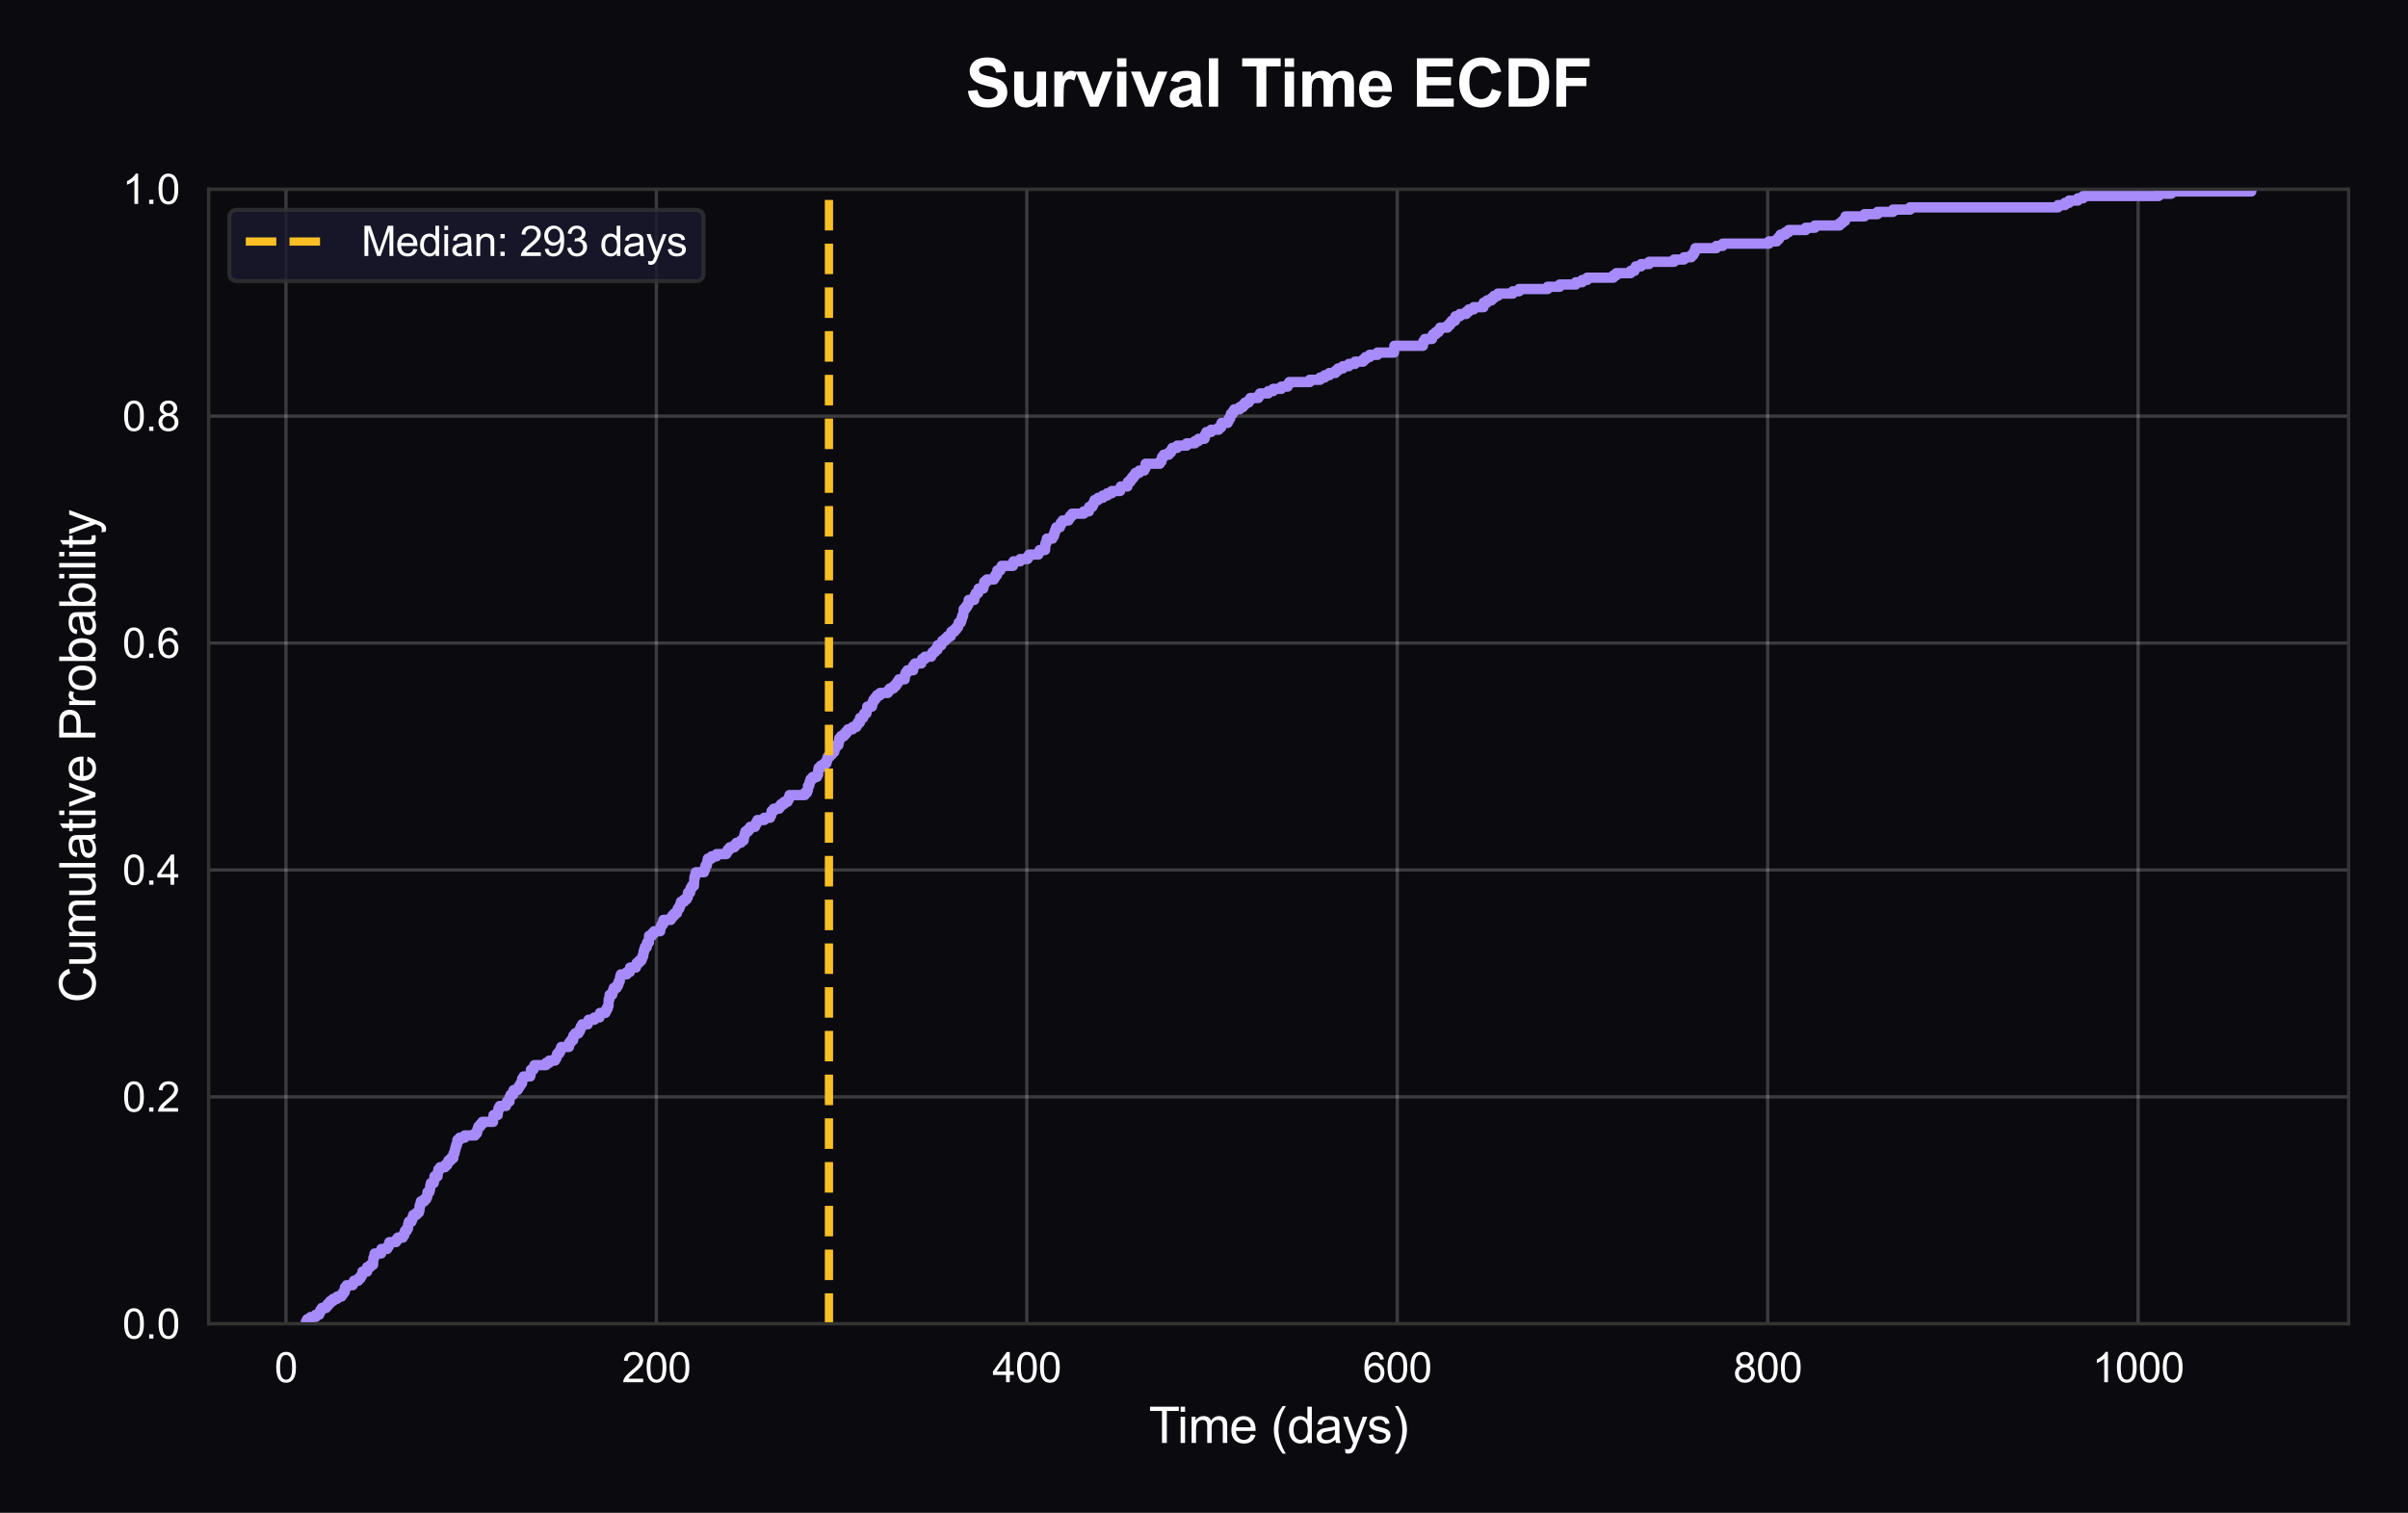 <?xml version="1.0" encoding="utf-8" standalone="no"?>
<!DOCTYPE svg PUBLIC "-//W3C//DTD SVG 1.1//EN"
  "http://www.w3.org/Graphics/SVG/1.1/DTD/svg11.dtd">
<svg xmlns:xlink="http://www.w3.org/1999/xlink" viewBox="0 0 583.555 366.659" xmlns="http://www.w3.org/2000/svg" version="1.1">
 <defs>
  <style type="text/css">*{stroke-linejoin: round; stroke-linecap: butt}</style>
 </defs>
 <g id="figure_1">
  <g id="patch_1">
   <path d="M 0 366.659 
L 583.555 366.659 
L 583.555 0 
L 0 0 
z
" style="fill: #0a0a0f"/>
  </g>
  <g id="axes_1">
   <g id="patch_2">
    <path d="M 50.561 320.853 
L 569.155 320.853 
L 569.155 45.852 
L 50.561 45.852 
z
" style="fill: #0a0a0f"/>
   </g>
   <g id="matplotlib.axis_1">
    <g id="xtick_1">
     <g id="line2d_1">
      <path d="M 69.296 320.853 
L 69.296 45.852 
" clip-path="url(#p61bd8ec596)" style="fill: none; stroke: #ffffff; stroke-opacity: 0.2; stroke-width: 0.8; stroke-linecap: round"/>
     </g>
     <g id="text_1">
      <!-- 0 -->
      <g style="fill: #ffffff" transform="translate(66.515 335.01) scale(0.1 -0.1)">
       <defs>
        <path id="ArialMT-30" d="M 266 2259 
Q 266 3072 433 3567 
Q 600 4063 929 4331 
Q 1259 4600 1759 4600 
Q 2128 4600 2406 4451 
Q 2684 4303 2865 4023 
Q 3047 3744 3150 3342 
Q 3253 2941 3253 2259 
Q 3253 1453 3087 958 
Q 2922 463 2592 192 
Q 2263 -78 1759 -78 
Q 1097 -78 719 397 
Q 266 969 266 2259 
z
M 844 2259 
Q 844 1131 1108 757 
Q 1372 384 1759 384 
Q 2147 384 2411 759 
Q 2675 1134 2675 2259 
Q 2675 3391 2411 3762 
Q 2147 4134 1753 4134 
Q 1366 4134 1134 3806 
Q 844 3388 844 2259 
z
" transform="scale(0.016)"/>
       </defs>
       <use xlink:href="#ArialMT-30"/>
      </g>
     </g>
    </g>
    <g id="xtick_2">
     <g id="line2d_2">
      <path d="M 159.067 320.853 
L 159.067 45.852 
" clip-path="url(#p61bd8ec596)" style="fill: none; stroke: #ffffff; stroke-opacity: 0.2; stroke-width: 0.8; stroke-linecap: round"/>
     </g>
     <g id="text_2">
      <!-- 200 -->
      <g style="fill: #ffffff" transform="translate(150.725 335.01) scale(0.1 -0.1)">
       <defs>
        <path id="ArialMT-32" d="M 3222 541 
L 3222 0 
L 194 0 
Q 188 203 259 391 
Q 375 700 629 1000 
Q 884 1300 1366 1694 
Q 2113 2306 2375 2664 
Q 2638 3022 2638 3341 
Q 2638 3675 2398 3904 
Q 2159 4134 1775 4134 
Q 1369 4134 1125 3890 
Q 881 3647 878 3216 
L 300 3275 
Q 359 3922 746 4261 
Q 1134 4600 1788 4600 
Q 2447 4600 2831 4234 
Q 3216 3869 3216 3328 
Q 3216 3053 3103 2787 
Q 2991 2522 2730 2228 
Q 2469 1934 1863 1422 
Q 1356 997 1212 845 
Q 1069 694 975 541 
L 3222 541 
z
" transform="scale(0.016)"/>
       </defs>
       <use xlink:href="#ArialMT-32"/>
       <use xlink:href="#ArialMT-30" transform="translate(55.615 0)"/>
       <use xlink:href="#ArialMT-30" transform="translate(111.23 0)"/>
      </g>
     </g>
    </g>
    <g id="xtick_3">
     <g id="line2d_3">
      <path d="M 248.838 320.853 
L 248.838 45.852 
" clip-path="url(#p61bd8ec596)" style="fill: none; stroke: #ffffff; stroke-opacity: 0.2; stroke-width: 0.8; stroke-linecap: round"/>
     </g>
     <g id="text_3">
      <!-- 400 -->
      <g style="fill: #ffffff" transform="translate(240.497 335.01) scale(0.1 -0.1)">
       <defs>
        <path id="ArialMT-34" d="M 2069 0 
L 2069 1097 
L 81 1097 
L 81 1613 
L 2172 4581 
L 2631 4581 
L 2631 1613 
L 3250 1613 
L 3250 1097 
L 2631 1097 
L 2631 0 
L 2069 0 
z
M 2069 1613 
L 2069 3678 
L 634 1613 
L 2069 1613 
z
" transform="scale(0.016)"/>
       </defs>
       <use xlink:href="#ArialMT-34"/>
       <use xlink:href="#ArialMT-30" transform="translate(55.615 0)"/>
       <use xlink:href="#ArialMT-30" transform="translate(111.23 0)"/>
      </g>
     </g>
    </g>
    <g id="xtick_4">
     <g id="line2d_4">
      <path d="M 338.609 320.853 
L 338.609 45.852 
" clip-path="url(#p61bd8ec596)" style="fill: none; stroke: #ffffff; stroke-opacity: 0.2; stroke-width: 0.8; stroke-linecap: round"/>
     </g>
     <g id="text_4">
      <!-- 600 -->
      <g style="fill: #ffffff" transform="translate(330.268 335.01) scale(0.1 -0.1)">
       <defs>
        <path id="ArialMT-36" d="M 3184 3459 
L 2625 3416 
Q 2550 3747 2413 3897 
Q 2184 4138 1850 4138 
Q 1581 4138 1378 3988 
Q 1113 3794 959 3422 
Q 806 3050 800 2363 
Q 1003 2672 1297 2822 
Q 1591 2972 1913 2972 
Q 2475 2972 2870 2558 
Q 3266 2144 3266 1488 
Q 3266 1056 3080 686 
Q 2894 316 2569 119 
Q 2244 -78 1831 -78 
Q 1128 -78 684 439 
Q 241 956 241 2144 
Q 241 3472 731 4075 
Q 1159 4600 1884 4600 
Q 2425 4600 2770 4297 
Q 3116 3994 3184 3459 
z
M 888 1484 
Q 888 1194 1011 928 
Q 1134 663 1356 523 
Q 1578 384 1822 384 
Q 2178 384 2434 671 
Q 2691 959 2691 1453 
Q 2691 1928 2437 2201 
Q 2184 2475 1800 2475 
Q 1419 2475 1153 2201 
Q 888 1928 888 1484 
z
" transform="scale(0.016)"/>
       </defs>
       <use xlink:href="#ArialMT-36"/>
       <use xlink:href="#ArialMT-30" transform="translate(55.615 0)"/>
       <use xlink:href="#ArialMT-30" transform="translate(111.23 0)"/>
      </g>
     </g>
    </g>
    <g id="xtick_5">
     <g id="line2d_5">
      <path d="M 428.38 320.853 
L 428.38 45.852 
" clip-path="url(#p61bd8ec596)" style="fill: none; stroke: #ffffff; stroke-opacity: 0.2; stroke-width: 0.8; stroke-linecap: round"/>
     </g>
     <g id="text_5">
      <!-- 800 -->
      <g style="fill: #ffffff" transform="translate(420.039 335.01) scale(0.1 -0.1)">
       <defs>
        <path id="ArialMT-38" d="M 1131 2484 
Q 781 2613 612 2850 
Q 444 3088 444 3419 
Q 444 3919 803 4259 
Q 1163 4600 1759 4600 
Q 2359 4600 2725 4251 
Q 3091 3903 3091 3403 
Q 3091 3084 2923 2848 
Q 2756 2613 2416 2484 
Q 2838 2347 3058 2040 
Q 3278 1734 3278 1309 
Q 3278 722 2862 322 
Q 2447 -78 1769 -78 
Q 1091 -78 675 323 
Q 259 725 259 1325 
Q 259 1772 486 2073 
Q 713 2375 1131 2484 
z
M 1019 3438 
Q 1019 3113 1228 2906 
Q 1438 2700 1772 2700 
Q 2097 2700 2305 2904 
Q 2513 3109 2513 3406 
Q 2513 3716 2298 3927 
Q 2084 4138 1766 4138 
Q 1444 4138 1231 3931 
Q 1019 3725 1019 3438 
z
M 838 1322 
Q 838 1081 952 856 
Q 1066 631 1291 507 
Q 1516 384 1775 384 
Q 2178 384 2440 643 
Q 2703 903 2703 1303 
Q 2703 1709 2433 1975 
Q 2163 2241 1756 2241 
Q 1359 2241 1098 1978 
Q 838 1716 838 1322 
z
" transform="scale(0.016)"/>
       </defs>
       <use xlink:href="#ArialMT-38"/>
       <use xlink:href="#ArialMT-30" transform="translate(55.615 0)"/>
       <use xlink:href="#ArialMT-30" transform="translate(111.23 0)"/>
      </g>
     </g>
    </g>
    <g id="xtick_6">
     <g id="line2d_6">
      <path d="M 518.151 320.853 
L 518.151 45.852 
" clip-path="url(#p61bd8ec596)" style="fill: none; stroke: #ffffff; stroke-opacity: 0.2; stroke-width: 0.8; stroke-linecap: round"/>
     </g>
     <g id="text_6">
      <!-- 1000 -->
      <g style="fill: #ffffff" transform="translate(507.029 335.01) scale(0.1 -0.1)">
       <defs>
        <path id="ArialMT-31" d="M 2384 0 
L 1822 0 
L 1822 3584 
Q 1619 3391 1289 3197 
Q 959 3003 697 2906 
L 697 3450 
Q 1169 3672 1522 3987 
Q 1875 4303 2022 4600 
L 2384 4600 
L 2384 0 
z
" transform="scale(0.016)"/>
       </defs>
       <use xlink:href="#ArialMT-31"/>
       <use xlink:href="#ArialMT-30" transform="translate(55.615 0)"/>
       <use xlink:href="#ArialMT-30" transform="translate(111.23 0)"/>
       <use xlink:href="#ArialMT-30" transform="translate(166.846 0)"/>
      </g>
     </g>
    </g>
    <g id="text_7">
     <!-- Time (days) -->
     <g style="fill: #ffffff" transform="translate(278.415 349.733) scale(0.12 -0.12)">
      <defs>
       <path id="ArialMT-54" d="M 1659 0 
L 1659 4041 
L 150 4041 
L 150 4581 
L 3781 4581 
L 3781 4041 
L 2266 4041 
L 2266 0 
L 1659 0 
z
" transform="scale(0.016)"/>
       <path id="ArialMT-69" d="M 425 3934 
L 425 4581 
L 988 4581 
L 988 3934 
L 425 3934 
z
M 425 0 
L 425 3319 
L 988 3319 
L 988 0 
L 425 0 
z
" transform="scale(0.016)"/>
       <path id="ArialMT-6d" d="M 422 0 
L 422 3319 
L 925 3319 
L 925 2853 
Q 1081 3097 1340 3245 
Q 1600 3394 1931 3394 
Q 2300 3394 2536 3241 
Q 2772 3088 2869 2813 
Q 3263 3394 3894 3394 
Q 4388 3394 4653 3120 
Q 4919 2847 4919 2278 
L 4919 0 
L 4359 0 
L 4359 2091 
Q 4359 2428 4304 2576 
Q 4250 2725 4106 2815 
Q 3963 2906 3769 2906 
Q 3419 2906 3187 2673 
Q 2956 2441 2956 1928 
L 2956 0 
L 2394 0 
L 2394 2156 
Q 2394 2531 2256 2718 
Q 2119 2906 1806 2906 
Q 1569 2906 1367 2781 
Q 1166 2656 1075 2415 
Q 984 2175 984 1722 
L 984 0 
L 422 0 
z
" transform="scale(0.016)"/>
       <path id="ArialMT-65" d="M 2694 1069 
L 3275 997 
Q 3138 488 2766 206 
Q 2394 -75 1816 -75 
Q 1088 -75 661 373 
Q 234 822 234 1631 
Q 234 2469 665 2931 
Q 1097 3394 1784 3394 
Q 2450 3394 2872 2941 
Q 3294 2488 3294 1666 
Q 3294 1616 3291 1516 
L 816 1516 
Q 847 969 1125 678 
Q 1403 388 1819 388 
Q 2128 388 2347 550 
Q 2566 713 2694 1069 
z
M 847 1978 
L 2700 1978 
Q 2663 2397 2488 2606 
Q 2219 2931 1791 2931 
Q 1403 2931 1139 2672 
Q 875 2413 847 1978 
z
" transform="scale(0.016)"/>
       <path id="ArialMT-20" transform="scale(0.016)"/>
       <path id="ArialMT-28" d="M 1497 -1347 
Q 1031 -759 709 28 
Q 388 816 388 1659 
Q 388 2403 628 3084 
Q 909 3875 1497 4659 
L 1900 4659 
Q 1522 4009 1400 3731 
Q 1209 3300 1100 2831 
Q 966 2247 966 1656 
Q 966 153 1900 -1347 
L 1497 -1347 
z
" transform="scale(0.016)"/>
       <path id="ArialMT-64" d="M 2575 0 
L 2575 419 
Q 2259 -75 1647 -75 
Q 1250 -75 917 144 
Q 584 363 401 755 
Q 219 1147 219 1656 
Q 219 2153 384 2558 
Q 550 2963 881 3178 
Q 1213 3394 1622 3394 
Q 1922 3394 2156 3267 
Q 2391 3141 2538 2938 
L 2538 4581 
L 3097 4581 
L 3097 0 
L 2575 0 
z
M 797 1656 
Q 797 1019 1065 703 
Q 1334 388 1700 388 
Q 2069 388 2326 689 
Q 2584 991 2584 1609 
Q 2584 2291 2321 2609 
Q 2059 2928 1675 2928 
Q 1300 2928 1048 2622 
Q 797 2316 797 1656 
z
" transform="scale(0.016)"/>
       <path id="ArialMT-61" d="M 2588 409 
Q 2275 144 1986 34 
Q 1697 -75 1366 -75 
Q 819 -75 525 192 
Q 231 459 231 875 
Q 231 1119 342 1320 
Q 453 1522 633 1644 
Q 813 1766 1038 1828 
Q 1203 1872 1538 1913 
Q 2219 1994 2541 2106 
Q 2544 2222 2544 2253 
Q 2544 2597 2384 2738 
Q 2169 2928 1744 2928 
Q 1347 2928 1158 2789 
Q 969 2650 878 2297 
L 328 2372 
Q 403 2725 575 2942 
Q 747 3159 1072 3276 
Q 1397 3394 1825 3394 
Q 2250 3394 2515 3294 
Q 2781 3194 2906 3042 
Q 3031 2891 3081 2659 
Q 3109 2516 3109 2141 
L 3109 1391 
Q 3109 606 3145 398 
Q 3181 191 3288 0 
L 2700 0 
Q 2613 175 2588 409 
z
M 2541 1666 
Q 2234 1541 1622 1453 
Q 1275 1403 1131 1340 
Q 988 1278 909 1158 
Q 831 1038 831 891 
Q 831 666 1001 516 
Q 1172 366 1500 366 
Q 1825 366 2078 508 
Q 2331 650 2450 897 
Q 2541 1088 2541 1459 
L 2541 1666 
z
" transform="scale(0.016)"/>
       <path id="ArialMT-79" d="M 397 -1278 
L 334 -750 
Q 519 -800 656 -800 
Q 844 -800 956 -737 
Q 1069 -675 1141 -563 
Q 1194 -478 1313 -144 
Q 1328 -97 1363 -6 
L 103 3319 
L 709 3319 
L 1400 1397 
Q 1534 1031 1641 628 
Q 1738 1016 1872 1384 
L 2581 3319 
L 3144 3319 
L 1881 -56 
Q 1678 -603 1566 -809 
Q 1416 -1088 1222 -1217 
Q 1028 -1347 759 -1347 
Q 597 -1347 397 -1278 
z
" transform="scale(0.016)"/>
       <path id="ArialMT-73" d="M 197 991 
L 753 1078 
Q 800 744 1014 566 
Q 1228 388 1613 388 
Q 2000 388 2187 545 
Q 2375 703 2375 916 
Q 2375 1106 2209 1216 
Q 2094 1291 1634 1406 
Q 1016 1563 777 1677 
Q 538 1791 414 1992 
Q 291 2194 291 2438 
Q 291 2659 392 2848 
Q 494 3038 669 3163 
Q 800 3259 1026 3326 
Q 1253 3394 1513 3394 
Q 1903 3394 2198 3281 
Q 2494 3169 2634 2976 
Q 2775 2784 2828 2463 
L 2278 2388 
Q 2241 2644 2061 2787 
Q 1881 2931 1553 2931 
Q 1166 2931 1000 2803 
Q 834 2675 834 2503 
Q 834 2394 903 2306 
Q 972 2216 1119 2156 
Q 1203 2125 1616 2013 
Q 2213 1853 2448 1751 
Q 2684 1650 2818 1456 
Q 2953 1263 2953 975 
Q 2953 694 2789 445 
Q 2625 197 2315 61 
Q 2006 -75 1616 -75 
Q 969 -75 630 194 
Q 291 463 197 991 
z
" transform="scale(0.016)"/>
       <path id="ArialMT-29" d="M 791 -1347 
L 388 -1347 
Q 1322 153 1322 1656 
Q 1322 2244 1188 2822 
Q 1081 3291 891 3722 
Q 769 4003 388 4659 
L 791 4659 
Q 1378 3875 1659 3084 
Q 1900 2403 1900 1659 
Q 1900 816 1576 28 
Q 1253 -759 791 -1347 
z
" transform="scale(0.016)"/>
      </defs>
      <use xlink:href="#ArialMT-54"/>
      <use xlink:href="#ArialMT-69" transform="translate(57.334 0)"/>
      <use xlink:href="#ArialMT-6d" transform="translate(79.551 0)"/>
      <use xlink:href="#ArialMT-65" transform="translate(162.852 0)"/>
      <use xlink:href="#ArialMT-20" transform="translate(218.467 0)"/>
      <use xlink:href="#ArialMT-28" transform="translate(246.25 0)"/>
      <use xlink:href="#ArialMT-64" transform="translate(279.551 0)"/>
      <use xlink:href="#ArialMT-61" transform="translate(335.166 0)"/>
      <use xlink:href="#ArialMT-79" transform="translate(390.781 0)"/>
      <use xlink:href="#ArialMT-73" transform="translate(440.781 0)"/>
      <use xlink:href="#ArialMT-29" transform="translate(490.781 0)"/>
     </g>
    </g>
   </g>
   <g id="matplotlib.axis_2">
    <g id="ytick_1">
     <g id="line2d_7">
      <path d="M 50.561 320.853 
L 569.155 320.853 
" clip-path="url(#p61bd8ec596)" style="fill: none; stroke: #ffffff; stroke-opacity: 0.2; stroke-width: 0.8; stroke-linecap: round"/>
     </g>
     <g id="text_8">
      <!-- 0.0 -->
      <g style="fill: #ffffff" transform="translate(29.661 324.431) scale(0.1 -0.1)">
       <defs>
        <path id="ArialMT-2e" d="M 581 0 
L 581 641 
L 1222 641 
L 1222 0 
L 581 0 
z
" transform="scale(0.016)"/>
       </defs>
       <use xlink:href="#ArialMT-30"/>
       <use xlink:href="#ArialMT-2e" transform="translate(55.615 0)"/>
       <use xlink:href="#ArialMT-30" transform="translate(83.398 0)"/>
      </g>
     </g>
    </g>
    <g id="ytick_2">
     <g id="line2d_8">
      <path d="M 50.561 265.853 
L 569.155 265.853 
" clip-path="url(#p61bd8ec596)" style="fill: none; stroke: #ffffff; stroke-opacity: 0.2; stroke-width: 0.8; stroke-linecap: round"/>
     </g>
     <g id="text_9">
      <!-- 0.2 -->
      <g style="fill: #ffffff" transform="translate(29.661 269.431) scale(0.1 -0.1)">
       <use xlink:href="#ArialMT-30"/>
       <use xlink:href="#ArialMT-2e" transform="translate(55.615 0)"/>
       <use xlink:href="#ArialMT-32" transform="translate(83.398 0)"/>
      </g>
     </g>
    </g>
    <g id="ytick_3">
     <g id="line2d_9">
      <path d="M 50.561 210.852 
L 569.155 210.852 
" clip-path="url(#p61bd8ec596)" style="fill: none; stroke: #ffffff; stroke-opacity: 0.2; stroke-width: 0.8; stroke-linecap: round"/>
     </g>
     <g id="text_10">
      <!-- 0.4 -->
      <g style="fill: #ffffff" transform="translate(29.661 214.431) scale(0.1 -0.1)">
       <use xlink:href="#ArialMT-30"/>
       <use xlink:href="#ArialMT-2e" transform="translate(55.615 0)"/>
       <use xlink:href="#ArialMT-34" transform="translate(83.398 0)"/>
      </g>
     </g>
    </g>
    <g id="ytick_4">
     <g id="line2d_10">
      <path d="M 50.561 155.852 
L 569.155 155.852 
" clip-path="url(#p61bd8ec596)" style="fill: none; stroke: #ffffff; stroke-opacity: 0.2; stroke-width: 0.8; stroke-linecap: round"/>
     </g>
     <g id="text_11">
      <!-- 0.6 -->
      <g style="fill: #ffffff" transform="translate(29.661 159.431) scale(0.1 -0.1)">
       <use xlink:href="#ArialMT-30"/>
       <use xlink:href="#ArialMT-2e" transform="translate(55.615 0)"/>
       <use xlink:href="#ArialMT-36" transform="translate(83.398 0)"/>
      </g>
     </g>
    </g>
    <g id="ytick_5">
     <g id="line2d_11">
      <path d="M 50.561 100.853 
L 569.155 100.853 
" clip-path="url(#p61bd8ec596)" style="fill: none; stroke: #ffffff; stroke-opacity: 0.2; stroke-width: 0.8; stroke-linecap: round"/>
     </g>
     <g id="text_12">
      <!-- 0.8 -->
      <g style="fill: #ffffff" transform="translate(29.661 104.431) scale(0.1 -0.1)">
       <use xlink:href="#ArialMT-30"/>
       <use xlink:href="#ArialMT-2e" transform="translate(55.615 0)"/>
       <use xlink:href="#ArialMT-38" transform="translate(83.398 0)"/>
      </g>
     </g>
    </g>
    <g id="ytick_6">
     <g id="line2d_12">
      <path d="M 50.561 45.852 
L 569.155 45.852 
" clip-path="url(#p61bd8ec596)" style="fill: none; stroke: #ffffff; stroke-opacity: 0.2; stroke-width: 0.8; stroke-linecap: round"/>
     </g>
     <g id="text_13">
      <!-- 1.0 -->
      <g style="fill: #ffffff" transform="translate(29.661 49.431) scale(0.1 -0.1)">
       <use xlink:href="#ArialMT-31"/>
       <use xlink:href="#ArialMT-2e" transform="translate(55.615 0)"/>
       <use xlink:href="#ArialMT-30" transform="translate(83.398 0)"/>
      </g>
     </g>
    </g>
    <g id="text_14">
     <!-- Cumulative Probability -->
     <g style="fill: #ffffff" transform="translate(23.136 243.042) rotate(-90) scale(0.12 -0.12)">
      <defs>
       <path id="ArialMT-43" d="M 3763 1606 
L 4369 1453 
Q 4178 706 3683 314 
Q 3188 -78 2472 -78 
Q 1731 -78 1267 223 
Q 803 525 561 1097 
Q 319 1669 319 2325 
Q 319 3041 592 3573 
Q 866 4106 1370 4382 
Q 1875 4659 2481 4659 
Q 3169 4659 3637 4309 
Q 4106 3959 4291 3325 
L 3694 3184 
Q 3534 3684 3231 3912 
Q 2928 4141 2469 4141 
Q 1941 4141 1586 3887 
Q 1231 3634 1087 3207 
Q 944 2781 944 2328 
Q 944 1744 1114 1308 
Q 1284 872 1643 656 
Q 2003 441 2422 441 
Q 2931 441 3284 734 
Q 3638 1028 3763 1606 
z
" transform="scale(0.016)"/>
       <path id="ArialMT-75" d="M 2597 0 
L 2597 488 
Q 2209 -75 1544 -75 
Q 1250 -75 995 37 
Q 741 150 617 320 
Q 494 491 444 738 
Q 409 903 409 1263 
L 409 3319 
L 972 3319 
L 972 1478 
Q 972 1038 1006 884 
Q 1059 663 1231 536 
Q 1403 409 1656 409 
Q 1909 409 2131 539 
Q 2353 669 2445 892 
Q 2538 1116 2538 1541 
L 2538 3319 
L 3100 3319 
L 3100 0 
L 2597 0 
z
" transform="scale(0.016)"/>
       <path id="ArialMT-6c" d="M 409 0 
L 409 4581 
L 972 4581 
L 972 0 
L 409 0 
z
" transform="scale(0.016)"/>
       <path id="ArialMT-74" d="M 1650 503 
L 1731 6 
Q 1494 -44 1306 -44 
Q 1000 -44 831 53 
Q 663 150 594 308 
Q 525 466 525 972 
L 525 2881 
L 113 2881 
L 113 3319 
L 525 3319 
L 525 4141 
L 1084 4478 
L 1084 3319 
L 1650 3319 
L 1650 2881 
L 1084 2881 
L 1084 941 
Q 1084 700 1114 631 
Q 1144 563 1211 522 
Q 1278 481 1403 481 
Q 1497 481 1650 503 
z
" transform="scale(0.016)"/>
       <path id="ArialMT-76" d="M 1344 0 
L 81 3319 
L 675 3319 
L 1388 1331 
Q 1503 1009 1600 663 
Q 1675 925 1809 1294 
L 2547 3319 
L 3125 3319 
L 1869 0 
L 1344 0 
z
" transform="scale(0.016)"/>
       <path id="ArialMT-50" d="M 494 0 
L 494 4581 
L 2222 4581 
Q 2678 4581 2919 4538 
Q 3256 4481 3484 4323 
Q 3713 4166 3852 3881 
Q 3991 3597 3991 3256 
Q 3991 2672 3619 2267 
Q 3247 1863 2275 1863 
L 1100 1863 
L 1100 0 
L 494 0 
z
M 1100 2403 
L 2284 2403 
Q 2872 2403 3119 2622 
Q 3366 2841 3366 3238 
Q 3366 3525 3220 3729 
Q 3075 3934 2838 4000 
Q 2684 4041 2272 4041 
L 1100 4041 
L 1100 2403 
z
" transform="scale(0.016)"/>
       <path id="ArialMT-72" d="M 416 0 
L 416 3319 
L 922 3319 
L 922 2816 
Q 1116 3169 1280 3281 
Q 1444 3394 1641 3394 
Q 1925 3394 2219 3213 
L 2025 2691 
Q 1819 2813 1613 2813 
Q 1428 2813 1281 2702 
Q 1134 2591 1072 2394 
Q 978 2094 978 1738 
L 978 0 
L 416 0 
z
" transform="scale(0.016)"/>
       <path id="ArialMT-6f" d="M 213 1659 
Q 213 2581 725 3025 
Q 1153 3394 1769 3394 
Q 2453 3394 2887 2945 
Q 3322 2497 3322 1706 
Q 3322 1066 3130 698 
Q 2938 331 2570 128 
Q 2203 -75 1769 -75 
Q 1072 -75 642 372 
Q 213 819 213 1659 
z
M 791 1659 
Q 791 1022 1069 705 
Q 1347 388 1769 388 
Q 2188 388 2466 706 
Q 2744 1025 2744 1678 
Q 2744 2294 2464 2611 
Q 2184 2928 1769 2928 
Q 1347 2928 1069 2612 
Q 791 2297 791 1659 
z
" transform="scale(0.016)"/>
       <path id="ArialMT-62" d="M 941 0 
L 419 0 
L 419 4581 
L 981 4581 
L 981 2947 
Q 1338 3394 1891 3394 
Q 2197 3394 2470 3270 
Q 2744 3147 2920 2923 
Q 3097 2700 3197 2384 
Q 3297 2069 3297 1709 
Q 3297 856 2875 390 
Q 2453 -75 1863 -75 
Q 1275 -75 941 416 
L 941 0 
z
M 934 1684 
Q 934 1088 1097 822 
Q 1363 388 1816 388 
Q 2184 388 2453 708 
Q 2722 1028 2722 1663 
Q 2722 2313 2464 2622 
Q 2206 2931 1841 2931 
Q 1472 2931 1203 2611 
Q 934 2291 934 1684 
z
" transform="scale(0.016)"/>
      </defs>
      <use xlink:href="#ArialMT-43"/>
      <use xlink:href="#ArialMT-75" transform="translate(72.217 0)"/>
      <use xlink:href="#ArialMT-6d" transform="translate(127.832 0)"/>
      <use xlink:href="#ArialMT-75" transform="translate(211.133 0)"/>
      <use xlink:href="#ArialMT-6c" transform="translate(266.748 0)"/>
      <use xlink:href="#ArialMT-61" transform="translate(288.965 0)"/>
      <use xlink:href="#ArialMT-74" transform="translate(344.58 0)"/>
      <use xlink:href="#ArialMT-69" transform="translate(372.363 0)"/>
      <use xlink:href="#ArialMT-76" transform="translate(394.58 0)"/>
      <use xlink:href="#ArialMT-65" transform="translate(444.58 0)"/>
      <use xlink:href="#ArialMT-20" transform="translate(500.195 0)"/>
      <use xlink:href="#ArialMT-50" transform="translate(527.979 0)"/>
      <use xlink:href="#ArialMT-72" transform="translate(594.678 0)"/>
      <use xlink:href="#ArialMT-6f" transform="translate(627.979 0)"/>
      <use xlink:href="#ArialMT-62" transform="translate(683.594 0)"/>
      <use xlink:href="#ArialMT-61" transform="translate(739.209 0)"/>
      <use xlink:href="#ArialMT-62" transform="translate(794.824 0)"/>
      <use xlink:href="#ArialMT-69" transform="translate(850.439 0)"/>
      <use xlink:href="#ArialMT-6c" transform="translate(872.656 0)"/>
      <use xlink:href="#ArialMT-69" transform="translate(894.873 0)"/>
      <use xlink:href="#ArialMT-74" transform="translate(917.09 0)"/>
      <use xlink:href="#ArialMT-79" transform="translate(944.873 0)"/>
     </g>
    </g>
   </g>
   <g id="line2d_13">
    <path d="M 74.134 320.853 
L 74.134 320.303 
L 74.424 320.303 
L 74.424 319.752 
L 75.277 319.752 
L 75.277 319.202 
L 76.51 319.202 
L 76.51 318.652 
L 77.348 318.652 
L 77.348 318.103 
L 77.603 318.103 
L 77.603 317.553 
L 77.992 317.553 
L 77.992 317.002 
L 79.037 317.002 
L 79.037 316.452 
L 79.514 316.452 
L 79.514 315.902 
L 80.011 315.902 
L 80.011 315.353 
L 80.71 315.353 
L 80.71 314.803 
L 81.687 314.803 
L 81.687 314.252 
L 82.755 314.252 
L 82.755 313.702 
L 83.16 313.702 
L 83.16 313.152 
L 83.555 313.152 
L 83.581 312.053 
L 83.993 312.053 
L 83.993 311.502 
L 85.455 311.502 
L 85.455 310.952 
L 85.786 310.952 
L 85.786 310.402 
L 86.824 310.402 
L 86.824 309.853 
L 87.357 309.853 
L 87.357 309.303 
L 87.678 309.303 
L 87.678 308.752 
L 87.834 308.752 
L 87.834 308.202 
L 88.96 308.202 
L 88.975 307.103 
L 89.752 307.103 
L 89.752 306.553 
L 90.415 306.553 
L 90.485 304.902 
L 90.661 304.902 
L 90.661 304.353 
L 90.803 304.353 
L 90.803 303.803 
L 92.369 303.803 
L 92.431 302.702 
L 93.83 302.702 
L 93.83 302.152 
L 94.204 302.152 
L 94.204 301.603 
L 94.36 301.603 
L 94.36 301.053 
L 95.962 301.053 
L 95.962 300.502 
L 96.393 300.502 
L 96.393 299.952 
L 97.62 299.952 
L 97.62 299.402 
L 97.96 299.402 
L 97.96 298.853 
L 98.134 298.853 
L 98.134 298.303 
L 98.574 298.303 
L 98.574 297.752 
L 98.861 297.752 
L 98.93 296.652 
L 99.07 296.652 
L 99.07 296.103 
L 99.74 296.103 
L 99.74 295.553 
L 99.947 295.553 
L 99.947 295.002 
L 100.144 295.002 
L 100.144 294.452 
L 100.93 294.452 
L 100.93 293.902 
L 101.511 293.902 
L 101.511 293.353 
L 101.673 293.353 
L 101.682 292.252 
L 101.869 292.252 
L 101.869 291.702 
L 102.006 291.702 
L 102.006 291.152 
L 102.842 291.152 
L 102.842 290.603 
L 103.317 290.603 
L 103.317 290.053 
L 103.558 290.053 
L 103.579 288.952 
L 104.055 288.952 
L 104.055 288.402 
L 104.205 288.402 
L 104.285 287.303 
L 104.405 287.303 
L 104.405 286.752 
L 105.115 286.752 
L 105.115 286.202 
L 105.243 286.202 
L 105.285 285.103 
L 106.042 285.103 
L 106.131 284.002 
L 106.22 284.002 
L 106.22 283.452 
L 106.642 283.452 
L 106.642 282.902 
L 107.852 282.902 
L 107.852 282.353 
L 108.396 282.353 
L 108.396 281.803 
L 108.683 281.803 
L 108.683 281.252 
L 109.253 281.252 
L 109.253 280.702 
L 109.849 280.702 
L 109.899 279.603 
L 110.146 279.603 
L 110.146 279.053 
L 110.26 279.053 
L 110.26 278.502 
L 110.418 278.502 
L 110.418 277.952 
L 110.579 277.952 
L 110.579 277.402 
L 110.77 277.402 
L 110.837 276.303 
L 111.372 276.303 
L 111.372 275.752 
L 112.599 275.752 
L 112.599 275.202 
L 115.124 275.202 
L 115.124 274.652 
L 115.596 274.652 
L 115.596 274.103 
L 115.736 274.103 
L 115.736 273.553 
L 115.937 273.553 
L 115.937 273.002 
L 116.429 273.002 
L 116.429 272.452 
L 116.88 272.452 
L 116.88 271.902 
L 119.493 271.902 
L 119.596 270.252 
L 120.615 270.252 
L 120.711 269.152 
L 120.806 269.152 
L 120.806 268.603 
L 121.109 268.603 
L 121.109 268.053 
L 122.626 268.053 
L 122.626 267.502 
L 122.863 267.502 
L 122.863 266.952 
L 123.479 266.952 
L 123.5 265.853 
L 123.746 265.853 
L 123.746 265.303 
L 124.375 265.303 
L 124.451 264.202 
L 125.452 264.202 
L 125.452 263.652 
L 125.812 263.652 
L 125.812 263.103 
L 126.142 263.103 
L 126.142 262.553 
L 126.521 262.553 
L 126.532 261.452 
L 126.884 261.452 
L 126.884 260.902 
L 128.496 260.902 
L 128.496 260.353 
L 128.62 260.353 
L 128.663 259.252 
L 129.279 259.252 
L 129.279 258.702 
L 129.495 258.702 
L 129.495 258.152 
L 132.336 258.152 
L 132.336 257.603 
L 133.114 257.603 
L 133.114 257.053 
L 134.515 257.053 
L 134.515 256.502 
L 134.846 256.502 
L 134.846 255.952 
L 134.996 255.952 
L 134.996 255.403 
L 135.49 255.403 
L 135.49 254.852 
L 135.81 254.852 
L 135.81 254.303 
L 136.002 254.303 
L 136.002 253.752 
L 137.875 253.752 
L 137.961 252.653 
L 138.386 252.653 
L 138.386 252.102 
L 138.893 252.102 
L 138.938 251.002 
L 139.365 251.002 
L 139.365 250.452 
L 140.191 250.452 
L 140.191 249.903 
L 140.536 249.903 
L 140.536 249.352 
L 140.745 249.352 
L 140.745 248.803 
L 141.085 248.803 
L 141.085 248.252 
L 142.442 248.252 
L 142.442 247.702 
L 142.627 247.702 
L 142.627 247.153 
L 144.041 247.153 
L 144.041 246.602 
L 145.28 246.602 
L 145.28 246.053 
L 145.393 246.053 
L 145.393 245.502 
L 146.72 245.502 
L 146.72 244.952 
L 146.998 244.952 
L 146.998 244.403 
L 147.281 244.403 
L 147.281 243.852 
L 147.465 243.852 
L 147.507 242.202 
L 147.703 242.202 
L 147.743 241.102 
L 148.36 241.102 
L 148.36 240.553 
L 148.551 240.553 
L 148.551 240.002 
L 148.734 240.002 
L 148.734 239.452 
L 149.439 239.452 
L 149.439 238.903 
L 149.764 238.903 
L 149.764 238.352 
L 149.966 238.352 
L 149.966 237.803 
L 150.2 237.803 
L 150.284 236.702 
L 150.472 236.702 
L 150.472 236.153 
L 151.887 236.153 
L 151.887 235.602 
L 152.627 235.602 
L 152.709 234.502 
L 154.111 234.502 
L 154.111 233.952 
L 154.272 233.952 
L 154.272 233.403 
L 154.855 233.403 
L 154.855 232.852 
L 155.42 232.852 
L 155.42 232.303 
L 155.659 232.303 
L 155.659 231.752 
L 155.873 231.752 
L 155.948 230.653 
L 156.11 230.653 
L 156.11 230.102 
L 156.271 230.102 
L 156.271 229.553 
L 156.752 229.553 
L 156.806 228.452 
L 157.244 228.452 
L 157.292 226.803 
L 158.013 226.803 
L 158.013 226.252 
L 158.507 226.252 
L 158.507 225.702 
L 159.994 225.702 
L 160.078 224.602 
L 160.308 224.602 
L 160.308 224.053 
L 160.701 224.053 
L 160.759 222.952 
L 162.568 222.952 
L 162.568 222.403 
L 162.948 222.403 
L 162.948 221.852 
L 163.49 221.852 
L 163.49 221.303 
L 164.074 221.303 
L 164.074 220.752 
L 164.248 220.752 
L 164.248 220.202 
L 164.631 220.202 
L 164.631 219.653 
L 164.859 219.653 
L 164.859 219.102 
L 165.016 219.102 
L 165.016 218.553 
L 165.784 218.553 
L 165.784 218.002 
L 166.396 218.002 
L 166.396 217.452 
L 166.699 217.452 
L 166.714 216.352 
L 167.246 216.352 
L 167.355 215.252 
L 167.664 215.252 
L 167.664 214.702 
L 168.17 214.702 
L 168.246 213.053 
L 168.304 213.053 
L 168.304 212.502 
L 168.464 212.502 
L 168.464 211.952 
L 168.617 211.952 
L 168.617 211.403 
L 170.608 211.403 
L 170.608 210.852 
L 170.836 210.852 
L 170.836 210.303 
L 170.979 210.303 
L 170.979 209.752 
L 171.303 209.752 
L 171.303 209.202 
L 171.418 209.202 
L 171.418 208.653 
L 171.536 208.653 
L 171.536 208.102 
L 172.419 208.102 
L 172.419 207.553 
L 173.648 207.553 
L 173.648 207.002 
L 176.032 207.002 
L 176.032 206.452 
L 176.36 206.452 
L 176.36 205.903 
L 176.872 205.903 
L 176.872 205.352 
L 177.974 205.352 
L 177.974 204.803 
L 178.478 204.803 
L 178.478 204.252 
L 179.545 204.252 
L 179.545 203.702 
L 180.213 203.702 
L 180.314 202.602 
L 180.463 202.602 
L 180.463 202.053 
L 180.65 202.053 
L 180.65 201.502 
L 181.336 201.502 
L 181.336 200.952 
L 181.779 200.952 
L 181.779 200.403 
L 182.974 200.403 
L 182.974 199.852 
L 183.25 199.852 
L 183.25 199.303 
L 183.572 199.303 
L 183.572 198.752 
L 185.196 198.752 
L 185.196 198.202 
L 186.635 198.202 
L 186.635 197.653 
L 186.899 197.653 
L 186.997 196.553 
L 187.514 196.553 
L 187.514 196.002 
L 188.81 196.002 
L 188.81 195.452 
L 189.263 195.452 
L 189.263 194.903 
L 189.996 194.903 
L 189.996 194.352 
L 190.848 194.352 
L 190.848 193.803 
L 191.15 193.803 
L 191.15 193.252 
L 191.319 193.252 
L 191.319 192.702 
L 195.023 192.702 
L 195.023 192.153 
L 195.552 192.153 
L 195.552 191.602 
L 195.773 191.602 
L 195.799 190.502 
L 196.086 190.502 
L 196.086 189.952 
L 196.239 189.952 
L 196.239 189.403 
L 196.425 189.403 
L 196.425 188.852 
L 196.934 188.852 
L 196.934 188.303 
L 197.987 188.303 
L 197.987 187.752 
L 198.264 187.752 
L 198.275 186.653 
L 198.388 186.653 
L 198.388 186.102 
L 198.912 186.102 
L 198.912 185.553 
L 199.737 185.553 
L 199.737 185.002 
L 200.28 185.002 
L 200.28 184.452 
L 200.429 184.452 
L 200.429 183.903 
L 200.616 183.903 
L 200.616 183.352 
L 201.153 183.352 
L 201.153 182.803 
L 201.671 182.803 
L 201.671 182.252 
L 202.181 182.252 
L 202.181 181.702 
L 202.297 181.702 
L 202.297 181.153 
L 202.619 181.153 
L 202.619 180.602 
L 203.169 180.602 
L 203.169 180.053 
L 203.293 180.053 
L 203.385 178.952 
L 203.805 178.952 
L 203.805 178.403 
L 204.554 178.403 
L 204.554 177.852 
L 205.05 177.852 
L 205.05 177.303 
L 205.485 177.303 
L 205.485 176.752 
L 206.618 176.752 
L 206.618 176.202 
L 207.537 176.202 
L 207.537 175.653 
L 207.871 175.653 
L 207.871 175.102 
L 208.391 175.102 
L 208.405 174.002 
L 209.163 174.002 
L 209.163 173.452 
L 209.448 173.452 
L 209.448 172.903 
L 209.975 172.903 
L 209.975 172.352 
L 210.104 172.352 
L 210.183 171.252 
L 211.317 171.252 
L 211.317 170.702 
L 211.449 170.702 
L 211.449 170.153 
L 211.672 170.153 
L 211.672 169.602 
L 212.094 169.602 
L 212.094 169.053 
L 212.517 169.053 
L 212.517 168.502 
L 213.279 168.502 
L 213.279 167.952 
L 215.155 167.952 
L 215.155 167.403 
L 215.626 167.403 
L 215.626 166.852 
L 216.535 166.852 
L 216.535 166.303 
L 217.086 166.303 
L 217.086 165.752 
L 217.474 165.752 
L 217.474 165.202 
L 217.848 165.202 
L 217.848 164.653 
L 219.237 164.653 
L 219.316 163.553 
L 219.496 163.553 
L 219.496 163.002 
L 219.898 163.002 
L 219.898 162.452 
L 221.294 162.452 
L 221.311 161.352 
L 221.733 161.352 
L 221.733 160.803 
L 223.263 160.803 
L 223.263 160.252 
L 223.476 160.252 
L 223.476 159.702 
L 224.166 159.702 
L 224.166 159.153 
L 225.669 159.153 
L 225.669 158.602 
L 225.987 158.602 
L 225.987 158.053 
L 226.562 158.053 
L 226.562 157.502 
L 227.179 157.502 
L 227.217 156.403 
L 228.123 156.403 
L 228.123 155.852 
L 228.366 155.852 
L 228.366 155.303 
L 229.051 155.303 
L 229.051 154.752 
L 229.607 154.752 
L 229.607 154.202 
L 230.41 154.202 
L 230.41 153.653 
L 230.529 153.653 
L 230.529 153.102 
L 231.28 153.102 
L 231.28 152.553 
L 231.779 152.553 
L 231.779 152.002 
L 232.187 152.002 
L 232.187 151.452 
L 232.322 151.452 
L 232.322 150.903 
L 232.837 150.903 
L 232.837 150.352 
L 233.044 150.352 
L 233.044 149.803 
L 233.183 149.803 
L 233.183 149.252 
L 233.419 149.252 
L 233.509 148.153 
L 233.547 148.153 
L 233.547 147.602 
L 234.013 147.602 
L 234.013 147.053 
L 234.407 147.053 
L 234.407 146.502 
L 234.712 146.502 
L 234.75 145.403 
L 236.097 145.403 
L 236.097 144.852 
L 236.215 144.852 
L 236.215 144.303 
L 236.478 144.303 
L 236.478 143.752 
L 237.05 143.752 
L 237.141 142.653 
L 238.283 142.653 
L 238.283 142.102 
L 238.413 142.102 
L 238.514 141.002 
L 239.129 141.002 
L 239.129 140.452 
L 240.881 140.452 
L 240.881 139.903 
L 241.218 139.903 
L 241.218 139.352 
L 241.621 139.352 
L 241.688 138.252 
L 242.418 138.252 
L 242.418 137.702 
L 242.727 137.702 
L 242.727 137.153 
L 245.476 137.153 
L 245.476 136.602 
L 245.599 136.602 
L 245.599 136.053 
L 247.23 136.053 
L 247.23 135.502 
L 249.009 135.502 
L 249.009 134.952 
L 249.413 134.952 
L 249.413 134.403 
L 251.642 134.403 
L 251.642 133.852 
L 251.963 133.852 
L 251.963 133.303 
L 253.263 133.303 
L 253.358 131.653 
L 253.598 131.653 
L 253.693 130.553 
L 255.042 130.553 
L 255.042 130.002 
L 255.385 130.002 
L 255.385 129.452 
L 255.563 129.452 
L 255.563 128.903 
L 255.747 128.903 
L 255.747 128.352 
L 255.968 128.352 
L 255.968 127.802 
L 256.863 127.802 
L 256.863 127.252 
L 257.077 127.252 
L 257.077 126.703 
L 257.5 126.703 
L 257.5 126.153 
L 258.941 126.153 
L 258.941 125.603 
L 259.318 125.603 
L 259.318 125.052 
L 259.796 125.052 
L 259.796 124.502 
L 262.613 124.502 
L 262.613 123.953 
L 263.888 123.953 
L 263.938 122.853 
L 264.718 122.853 
L 264.718 122.302 
L 265.009 122.302 
L 265.009 121.752 
L 265.23 121.752 
L 265.23 121.203 
L 266.115 121.203 
L 266.115 120.653 
L 267.264 120.653 
L 267.264 120.103 
L 268.328 120.103 
L 268.328 119.552 
L 269.418 119.552 
L 269.418 119.002 
L 271.445 119.002 
L 271.445 118.453 
L 271.618 118.453 
L 271.618 117.903 
L 273.227 117.903 
L 273.327 116.802 
L 273.919 116.802 
L 273.919 116.252 
L 274.316 116.252 
L 274.316 115.703 
L 274.778 115.703 
L 274.778 115.153 
L 275.179 115.153 
L 275.179 114.603 
L 276.097 114.603 
L 276.097 114.052 
L 277.283 114.052 
L 277.283 113.502 
L 277.577 113.502 
L 277.621 112.403 
L 281.071 112.403 
L 281.071 111.853 
L 281.478 111.853 
L 281.478 111.302 
L 281.605 111.302 
L 281.605 110.752 
L 282.015 110.752 
L 282.015 110.203 
L 283.236 110.203 
L 283.236 109.653 
L 283.781 109.653 
L 283.781 109.103 
L 284.095 109.103 
L 284.095 108.552 
L 285.269 108.552 
L 285.269 108.002 
L 287.581 108.002 
L 287.581 107.453 
L 289.554 107.453 
L 289.554 106.903 
L 290.435 106.903 
L 290.435 106.353 
L 291.902 106.353 
L 291.902 105.802 
L 292.073 105.802 
L 292.073 105.252 
L 292.351 105.252 
L 292.351 104.703 
L 293.504 104.703 
L 293.504 104.153 
L 295.324 104.153 
L 295.324 103.603 
L 295.929 103.603 
L 296.019 102.502 
L 297.525 102.502 
L 297.525 101.953 
L 297.815 101.953 
L 297.815 101.403 
L 298.142 101.403 
L 298.142 100.853 
L 298.276 100.853 
L 298.276 100.302 
L 298.741 100.302 
L 298.741 99.752 
L 299.106 99.752 
L 299.106 99.203 
L 300.418 99.203 
L 300.418 98.653 
L 301.241 98.653 
L 301.241 98.103 
L 301.733 98.103 
L 301.733 97.552 
L 302.611 97.552 
L 302.611 97.002 
L 303.009 97.002 
L 303.009 96.453 
L 304.958 96.453 
L 304.958 95.903 
L 305.337 95.903 
L 305.337 95.353 
L 307.333 95.353 
L 307.333 94.802 
L 308.53 94.802 
L 308.53 94.252 
L 310.503 94.252 
L 310.503 93.703 
L 312.05 93.703 
L 312.05 93.153 
L 312.42 93.153 
L 312.42 92.603 
L 317.394 92.603 
L 317.394 92.052 
L 319.911 92.052 
L 319.911 91.502 
L 321.037 91.502 
L 321.037 90.953 
L 322.151 90.953 
L 322.151 90.403 
L 323.628 90.403 
L 323.628 89.853 
L 324.254 89.853 
L 324.254 89.302 
L 325.433 89.302 
L 325.433 88.752 
L 326.873 88.752 
L 326.873 88.203 
L 328.368 88.203 
L 328.368 87.653 
L 330.336 87.653 
L 330.336 87.103 
L 330.917 87.103 
L 330.917 86.552 
L 331.914 86.552 
L 331.914 86.002 
L 333.81 86.002 
L 333.81 85.453 
L 337.819 85.453 
L 337.912 83.802 
L 344.837 83.802 
L 344.932 82.703 
L 345.299 82.703 
L 345.299 82.153 
L 347.039 82.153 
L 347.039 81.603 
L 347.236 81.603 
L 347.236 81.052 
L 347.91 81.052 
L 347.91 80.502 
L 348.608 80.502 
L 348.608 79.953 
L 349.006 79.953 
L 349.006 79.403 
L 350.787 79.403 
L 350.787 78.853 
L 351.34 78.853 
L 351.34 78.302 
L 351.793 78.302 
L 351.793 77.752 
L 352.612 77.752 
L 352.698 76.653 
L 353.785 76.653 
L 353.785 76.103 
L 355.32 76.103 
L 355.32 75.552 
L 355.936 75.552 
L 355.936 75.002 
L 357.109 75.002 
L 357.109 74.453 
L 359.504 74.453 
L 359.531 73.353 
L 360.378 73.353 
L 360.378 72.802 
L 361.445 72.802 
L 361.445 72.252 
L 362.066 72.252 
L 362.066 71.703 
L 363.01 71.703 
L 363.01 71.153 
L 366.604 71.153 
L 366.604 70.603 
L 368.134 70.603 
L 368.134 70.052 
L 375.043 70.052 
L 375.043 69.502 
L 377.974 69.502 
L 377.974 68.953 
L 381.887 68.953 
L 381.887 68.403 
L 383.421 68.403 
L 383.421 67.853 
L 384.618 67.853 
L 384.618 67.302 
L 390.976 67.302 
L 390.976 66.752 
L 391.681 66.752 
L 391.681 66.203 
L 395.156 66.203 
L 395.156 65.653 
L 396.097 65.653 
L 396.097 65.103 
L 396.393 65.103 
L 396.393 64.552 
L 397.709 64.552 
L 397.709 64.002 
L 399.634 64.002 
L 399.634 63.453 
L 405.686 63.453 
L 405.686 62.903 
L 408.085 62.903 
L 408.085 62.352 
L 409.851 62.352 
L 409.851 61.803 
L 410.383 61.803 
L 410.383 61.252 
L 410.682 61.252 
L 410.682 60.703 
L 410.847 60.703 
L 410.847 60.153 
L 415.929 60.153 
L 415.929 59.602 
L 417.47 59.602 
L 417.47 59.053 
L 428.692 59.053 
L 428.692 58.502 
L 430.58 58.502 
L 430.58 57.953 
L 431.116 57.953 
L 431.116 57.403 
L 431.51 57.403 
L 431.51 56.852 
L 432.647 56.852 
L 432.647 56.303 
L 433.444 56.303 
L 433.444 55.752 
L 437.6 55.752 
L 437.6 55.203 
L 439.798 55.203 
L 439.798 54.653 
L 445.782 54.653 
L 445.782 54.102 
L 446.447 54.102 
L 446.447 53.553 
L 447.146 53.553 
L 447.221 52.453 
L 451.826 52.453 
L 451.826 51.903 
L 455.001 51.903 
L 455.001 51.352 
L 458.74 51.352 
L 458.74 50.803 
L 462.88 50.803 
L 462.88 50.252 
L 498.752 50.252 
L 498.752 49.703 
L 500.419 49.703 
L 500.419 49.153 
L 501.434 49.153 
L 501.434 48.602 
L 503.557 48.602 
L 503.557 48.053 
L 504.809 48.053 
L 504.809 47.502 
L 523.135 47.502 
L 523.135 46.953 
L 526.177 46.953 
L 526.177 46.403 
L 545.583 46.403 
L 545.583 45.852 
L 545.583 45.852 
" clip-path="url(#p61bd8ec596)" style="fill: none; stroke: #a78bfa; stroke-width: 2.5; stroke-linecap: round"/>
   </g>
   <g id="line2d_14">
    <path d="M 200.885 320.853 
L 200.885 45.852 
" clip-path="url(#p61bd8ec596)" style="fill: none; stroke-dasharray: 7.4,3.2; stroke-dashoffset: 0; stroke: #fbbf24; stroke-width: 2"/>
   </g>
   <g id="patch_3">
    <path d="M 50.561 320.853 
L 50.561 45.852 
" style="fill: none; stroke: #333333; stroke-width: 0.8; stroke-linejoin: miter; stroke-linecap: square"/>
   </g>
   <g id="patch_4">
    <path d="M 569.155 320.853 
L 569.155 45.852 
" style="fill: none; stroke: #333333; stroke-width: 0.8; stroke-linejoin: miter; stroke-linecap: square"/>
   </g>
   <g id="patch_5">
    <path d="M 50.561 320.853 
L 569.155 320.853 
" style="fill: none; stroke: #333333; stroke-width: 0.8; stroke-linejoin: miter; stroke-linecap: square"/>
   </g>
   <g id="patch_6">
    <path d="M 50.561 45.852 
L 569.155 45.852 
" style="fill: none; stroke: #333333; stroke-width: 0.8; stroke-linejoin: miter; stroke-linecap: square"/>
   </g>
   <g id="text_15">
    <!-- Survival Time ECDF -->
    <g style="fill: #ffffff" transform="translate(233.977 25.852) scale(0.16 -0.16)">
     <defs>
      <path id="Arial-BoldMT-53" d="M 231 1491 
L 1131 1578 
Q 1213 1125 1461 912 
Q 1709 700 2131 700 
Q 2578 700 2804 889 
Q 3031 1078 3031 1331 
Q 3031 1494 2936 1608 
Q 2841 1722 2603 1806 
Q 2441 1863 1863 2006 
Q 1119 2191 819 2459 
Q 397 2838 397 3381 
Q 397 3731 595 4036 
Q 794 4341 1167 4500 
Q 1541 4659 2069 4659 
Q 2931 4659 3367 4281 
Q 3803 3903 3825 3272 
L 2900 3231 
Q 2841 3584 2645 3739 
Q 2450 3894 2059 3894 
Q 1656 3894 1428 3728 
Q 1281 3622 1281 3444 
Q 1281 3281 1419 3166 
Q 1594 3019 2269 2859 
Q 2944 2700 3267 2529 
Q 3591 2359 3773 2064 
Q 3956 1769 3956 1334 
Q 3956 941 3737 597 
Q 3519 253 3119 86 
Q 2719 -81 2122 -81 
Q 1253 -81 787 320 
Q 322 722 231 1491 
z
" transform="scale(0.016)"/>
      <path id="Arial-BoldMT-75" d="M 2644 0 
L 2644 497 
Q 2463 231 2167 78 
Q 1872 -75 1544 -75 
Q 1209 -75 943 72 
Q 678 219 559 484 
Q 441 750 441 1219 
L 441 3319 
L 1319 3319 
L 1319 1794 
Q 1319 1094 1367 936 
Q 1416 778 1544 686 
Q 1672 594 1869 594 
Q 2094 594 2272 717 
Q 2450 841 2515 1023 
Q 2581 1206 2581 1919 
L 2581 3319 
L 3459 3319 
L 3459 0 
L 2644 0 
z
" transform="scale(0.016)"/>
      <path id="Arial-BoldMT-72" d="M 1300 0 
L 422 0 
L 422 3319 
L 1238 3319 
L 1238 2847 
Q 1447 3181 1614 3287 
Q 1781 3394 1994 3394 
Q 2294 3394 2572 3228 
L 2300 2463 
Q 2078 2606 1888 2606 
Q 1703 2606 1575 2504 
Q 1447 2403 1373 2137 
Q 1300 1872 1300 1025 
L 1300 0 
z
" transform="scale(0.016)"/>
      <path id="Arial-BoldMT-76" d="M 1372 0 
L 34 3319 
L 956 3319 
L 1581 1625 
L 1763 1059 
Q 1834 1275 1853 1344 
Q 1897 1484 1947 1625 
L 2578 3319 
L 3481 3319 
L 2163 0 
L 1372 0 
z
" transform="scale(0.016)"/>
      <path id="Arial-BoldMT-69" d="M 459 3769 
L 459 4581 
L 1338 4581 
L 1338 3769 
L 459 3769 
z
M 459 0 
L 459 3319 
L 1338 3319 
L 1338 0 
L 459 0 
z
" transform="scale(0.016)"/>
      <path id="Arial-BoldMT-61" d="M 1116 2306 
L 319 2450 
Q 453 2931 781 3162 
Q 1109 3394 1756 3394 
Q 2344 3394 2631 3255 
Q 2919 3116 3036 2902 
Q 3153 2688 3153 2116 
L 3144 1091 
Q 3144 653 3186 445 
Q 3228 238 3344 0 
L 2475 0 
Q 2441 88 2391 259 
Q 2369 338 2359 363 
Q 2134 144 1878 34 
Q 1622 -75 1331 -75 
Q 819 -75 523 203 
Q 228 481 228 906 
Q 228 1188 362 1408 
Q 497 1628 739 1745 
Q 981 1863 1438 1950 
Q 2053 2066 2291 2166 
L 2291 2253 
Q 2291 2506 2166 2614 
Q 2041 2722 1694 2722 
Q 1459 2722 1328 2630 
Q 1197 2538 1116 2306 
z
M 2291 1594 
Q 2122 1538 1756 1459 
Q 1391 1381 1278 1306 
Q 1106 1184 1106 997 
Q 1106 813 1243 678 
Q 1381 544 1594 544 
Q 1831 544 2047 700 
Q 2206 819 2256 991 
Q 2291 1103 2291 1419 
L 2291 1594 
z
" transform="scale(0.016)"/>
      <path id="Arial-BoldMT-6c" d="M 459 0 
L 459 4581 
L 1338 4581 
L 1338 0 
L 459 0 
z
" transform="scale(0.016)"/>
      <path id="Arial-BoldMT-20" transform="scale(0.016)"/>
      <path id="Arial-BoldMT-54" d="M 1497 0 
L 1497 3806 
L 138 3806 
L 138 4581 
L 3778 4581 
L 3778 3806 
L 2422 3806 
L 2422 0 
L 1497 0 
z
" transform="scale(0.016)"/>
      <path id="Arial-BoldMT-6d" d="M 394 3319 
L 1203 3319 
L 1203 2866 
Q 1638 3394 2238 3394 
Q 2556 3394 2790 3262 
Q 3025 3131 3175 2866 
Q 3394 3131 3647 3262 
Q 3900 3394 4188 3394 
Q 4553 3394 4806 3245 
Q 5059 3097 5184 2809 
Q 5275 2597 5275 2122 
L 5275 0 
L 4397 0 
L 4397 1897 
Q 4397 2391 4306 2534 
Q 4184 2722 3931 2722 
Q 3747 2722 3584 2609 
Q 3422 2497 3350 2280 
Q 3278 2063 3278 1594 
L 3278 0 
L 2400 0 
L 2400 1819 
Q 2400 2303 2353 2443 
Q 2306 2584 2207 2653 
Q 2109 2722 1941 2722 
Q 1738 2722 1575 2612 
Q 1413 2503 1342 2297 
Q 1272 2091 1272 1613 
L 1272 0 
L 394 0 
L 394 3319 
z
" transform="scale(0.016)"/>
      <path id="Arial-BoldMT-65" d="M 2381 1056 
L 3256 909 
Q 3088 428 2723 176 
Q 2359 -75 1813 -75 
Q 947 -75 531 491 
Q 203 944 203 1634 
Q 203 2459 634 2926 
Q 1066 3394 1725 3394 
Q 2466 3394 2894 2905 
Q 3322 2416 3303 1406 
L 1103 1406 
Q 1113 1016 1316 798 
Q 1519 581 1822 581 
Q 2028 581 2168 693 
Q 2309 806 2381 1056 
z
M 2431 1944 
Q 2422 2325 2234 2523 
Q 2047 2722 1778 2722 
Q 1491 2722 1303 2513 
Q 1116 2303 1119 1944 
L 2431 1944 
z
" transform="scale(0.016)"/>
      <path id="Arial-BoldMT-45" d="M 466 0 
L 466 4581 
L 3863 4581 
L 3863 3806 
L 1391 3806 
L 1391 2791 
L 3691 2791 
L 3691 2019 
L 1391 2019 
L 1391 772 
L 3950 772 
L 3950 0 
L 466 0 
z
" transform="scale(0.016)"/>
      <path id="Arial-BoldMT-43" d="M 3397 1684 
L 4294 1400 
Q 4088 650 3608 286 
Q 3128 -78 2391 -78 
Q 1478 -78 890 545 
Q 303 1169 303 2250 
Q 303 3394 893 4026 
Q 1484 4659 2447 4659 
Q 3288 4659 3813 4163 
Q 4125 3869 4281 3319 
L 3366 3100 
Q 3284 3456 3026 3662 
Q 2769 3869 2400 3869 
Q 1891 3869 1573 3503 
Q 1256 3138 1256 2319 
Q 1256 1450 1568 1081 
Q 1881 713 2381 713 
Q 2750 713 3015 947 
Q 3281 1181 3397 1684 
z
" transform="scale(0.016)"/>
      <path id="Arial-BoldMT-44" d="M 463 4581 
L 2153 4581 
Q 2725 4581 3025 4494 
Q 3428 4375 3715 4072 
Q 4003 3769 4153 3330 
Q 4303 2891 4303 2247 
Q 4303 1681 4163 1272 
Q 3991 772 3672 463 
Q 3431 228 3022 97 
Q 2716 0 2203 0 
L 463 0 
L 463 4581 
z
M 1388 3806 
L 1388 772 
L 2078 772 
Q 2466 772 2638 816 
Q 2863 872 3011 1006 
Q 3159 1141 3253 1448 
Q 3347 1756 3347 2288 
Q 3347 2819 3253 3103 
Q 3159 3388 2990 3547 
Q 2822 3706 2563 3763 
Q 2369 3806 1803 3806 
L 1388 3806 
z
" transform="scale(0.016)"/>
      <path id="Arial-BoldMT-46" d="M 472 0 
L 472 4581 
L 3613 4581 
L 3613 3806 
L 1397 3806 
L 1397 2722 
L 3309 2722 
L 3309 1947 
L 1397 1947 
L 1397 0 
L 472 0 
z
" transform="scale(0.016)"/>
     </defs>
     <use xlink:href="#Arial-BoldMT-53"/>
     <use xlink:href="#Arial-BoldMT-75" transform="translate(66.699 0)"/>
     <use xlink:href="#Arial-BoldMT-72" transform="translate(127.783 0)"/>
     <use xlink:href="#Arial-BoldMT-76" transform="translate(166.699 0)"/>
     <use xlink:href="#Arial-BoldMT-69" transform="translate(222.314 0)"/>
     <use xlink:href="#Arial-BoldMT-76" transform="translate(250.098 0)"/>
     <use xlink:href="#Arial-BoldMT-61" transform="translate(305.713 0)"/>
     <use xlink:href="#Arial-BoldMT-6c" transform="translate(361.328 0)"/>
     <use xlink:href="#Arial-BoldMT-20" transform="translate(389.111 0)"/>
     <use xlink:href="#Arial-BoldMT-54" transform="translate(416.895 0)"/>
     <use xlink:href="#Arial-BoldMT-69" transform="translate(476.229 0)"/>
     <use xlink:href="#Arial-BoldMT-6d" transform="translate(504.012 0)"/>
     <use xlink:href="#Arial-BoldMT-65" transform="translate(592.928 0)"/>
     <use xlink:href="#Arial-BoldMT-20" transform="translate(648.543 0)"/>
     <use xlink:href="#Arial-BoldMT-45" transform="translate(676.326 0)"/>
     <use xlink:href="#Arial-BoldMT-43" transform="translate(743.025 0)"/>
     <use xlink:href="#Arial-BoldMT-44" transform="translate(815.242 0)"/>
     <use xlink:href="#Arial-BoldMT-46" transform="translate(887.459 0)"/>
    </g>
   </g>
   <g id="legend_1">
    <g id="patch_7">
     <path d="M 57.561 68.145 
L 168.496 68.145 
Q 170.496 68.145 170.496 66.145 
L 170.496 52.852 
Q 170.496 50.852 168.496 50.852 
L 57.561 50.852 
Q 55.561 50.852 55.561 52.852 
L 55.561 66.145 
Q 55.561 68.145 57.561 68.145 
z
" style="fill: #1a1a2f; opacity: 0.8; stroke: #333333; stroke-linejoin: miter"/>
    </g>
    <g id="line2d_15">
     <path d="M 59.561 58.54 
L 69.561 58.54 
L 79.561 58.54 
" style="fill: none; stroke-dasharray: 7.4,3.2; stroke-dashoffset: 0; stroke: #fbbf24; stroke-width: 2"/>
    </g>
    <g id="text_16">
     <!-- Median: 293 days -->
     <g style="fill: #ffffff" transform="translate(87.561 62.04) scale(0.1 -0.1)">
      <defs>
       <path id="ArialMT-4d" d="M 475 0 
L 475 4581 
L 1388 4581 
L 2472 1338 
Q 2622 884 2691 659 
Q 2769 909 2934 1394 
L 4031 4581 
L 4847 4581 
L 4847 0 
L 4263 0 
L 4263 3834 
L 2931 0 
L 2384 0 
L 1059 3900 
L 1059 0 
L 475 0 
z
" transform="scale(0.016)"/>
       <path id="ArialMT-6e" d="M 422 0 
L 422 3319 
L 928 3319 
L 928 2847 
Q 1294 3394 1984 3394 
Q 2284 3394 2536 3286 
Q 2788 3178 2913 3003 
Q 3038 2828 3088 2588 
Q 3119 2431 3119 2041 
L 3119 0 
L 2556 0 
L 2556 2019 
Q 2556 2363 2490 2533 
Q 2425 2703 2258 2804 
Q 2091 2906 1866 2906 
Q 1506 2906 1245 2678 
Q 984 2450 984 1813 
L 984 0 
L 422 0 
z
" transform="scale(0.016)"/>
       <path id="ArialMT-3a" d="M 578 2678 
L 578 3319 
L 1219 3319 
L 1219 2678 
L 578 2678 
z
M 578 0 
L 578 641 
L 1219 641 
L 1219 0 
L 578 0 
z
" transform="scale(0.016)"/>
       <path id="ArialMT-39" d="M 350 1059 
L 891 1109 
Q 959 728 1153 556 
Q 1347 384 1650 384 
Q 1909 384 2104 503 
Q 2300 622 2425 820 
Q 2550 1019 2634 1356 
Q 2719 1694 2719 2044 
Q 2719 2081 2716 2156 
Q 2547 1888 2255 1720 
Q 1963 1553 1622 1553 
Q 1053 1553 659 1965 
Q 266 2378 266 3053 
Q 266 3750 677 4175 
Q 1088 4600 1706 4600 
Q 2153 4600 2523 4359 
Q 2894 4119 3086 3673 
Q 3278 3228 3278 2384 
Q 3278 1506 3087 986 
Q 2897 466 2520 194 
Q 2144 -78 1638 -78 
Q 1100 -78 759 220 
Q 419 519 350 1059 
z
M 2653 3081 
Q 2653 3566 2395 3850 
Q 2138 4134 1775 4134 
Q 1400 4134 1122 3828 
Q 844 3522 844 3034 
Q 844 2597 1108 2323 
Q 1372 2050 1759 2050 
Q 2150 2050 2401 2323 
Q 2653 2597 2653 3081 
z
" transform="scale(0.016)"/>
       <path id="ArialMT-33" d="M 269 1209 
L 831 1284 
Q 928 806 1161 595 
Q 1394 384 1728 384 
Q 2125 384 2398 659 
Q 2672 934 2672 1341 
Q 2672 1728 2419 1979 
Q 2166 2231 1775 2231 
Q 1616 2231 1378 2169 
L 1441 2663 
Q 1497 2656 1531 2656 
Q 1891 2656 2178 2843 
Q 2466 3031 2466 3422 
Q 2466 3731 2256 3934 
Q 2047 4138 1716 4138 
Q 1388 4138 1169 3931 
Q 950 3725 888 3313 
L 325 3413 
Q 428 3978 793 4289 
Q 1159 4600 1703 4600 
Q 2078 4600 2393 4439 
Q 2709 4278 2876 4000 
Q 3044 3722 3044 3409 
Q 3044 3113 2884 2869 
Q 2725 2625 2413 2481 
Q 2819 2388 3044 2092 
Q 3269 1797 3269 1353 
Q 3269 753 2831 336 
Q 2394 -81 1725 -81 
Q 1122 -81 723 278 
Q 325 638 269 1209 
z
" transform="scale(0.016)"/>
      </defs>
      <use xlink:href="#ArialMT-4d"/>
      <use xlink:href="#ArialMT-65" transform="translate(83.301 0)"/>
      <use xlink:href="#ArialMT-64" transform="translate(138.916 0)"/>
      <use xlink:href="#ArialMT-69" transform="translate(194.531 0)"/>
      <use xlink:href="#ArialMT-61" transform="translate(216.748 0)"/>
      <use xlink:href="#ArialMT-6e" transform="translate(272.363 0)"/>
      <use xlink:href="#ArialMT-3a" transform="translate(327.979 0)"/>
      <use xlink:href="#ArialMT-20" transform="translate(355.762 0)"/>
      <use xlink:href="#ArialMT-32" transform="translate(383.545 0)"/>
      <use xlink:href="#ArialMT-39" transform="translate(439.16 0)"/>
      <use xlink:href="#ArialMT-33" transform="translate(494.775 0)"/>
      <use xlink:href="#ArialMT-20" transform="translate(550.391 0)"/>
      <use xlink:href="#ArialMT-64" transform="translate(578.174 0)"/>
      <use xlink:href="#ArialMT-61" transform="translate(633.789 0)"/>
      <use xlink:href="#ArialMT-79" transform="translate(689.404 0)"/>
      <use xlink:href="#ArialMT-73" transform="translate(739.404 0)"/>
     </g>
    </g>
   </g>
  </g>
 </g>
 <defs>
  <clipPath id="p61bd8ec596">
   <rect x="50.561" y="45.852" width="518.594" height="275"/>
  </clipPath>
 </defs>
</svg>

